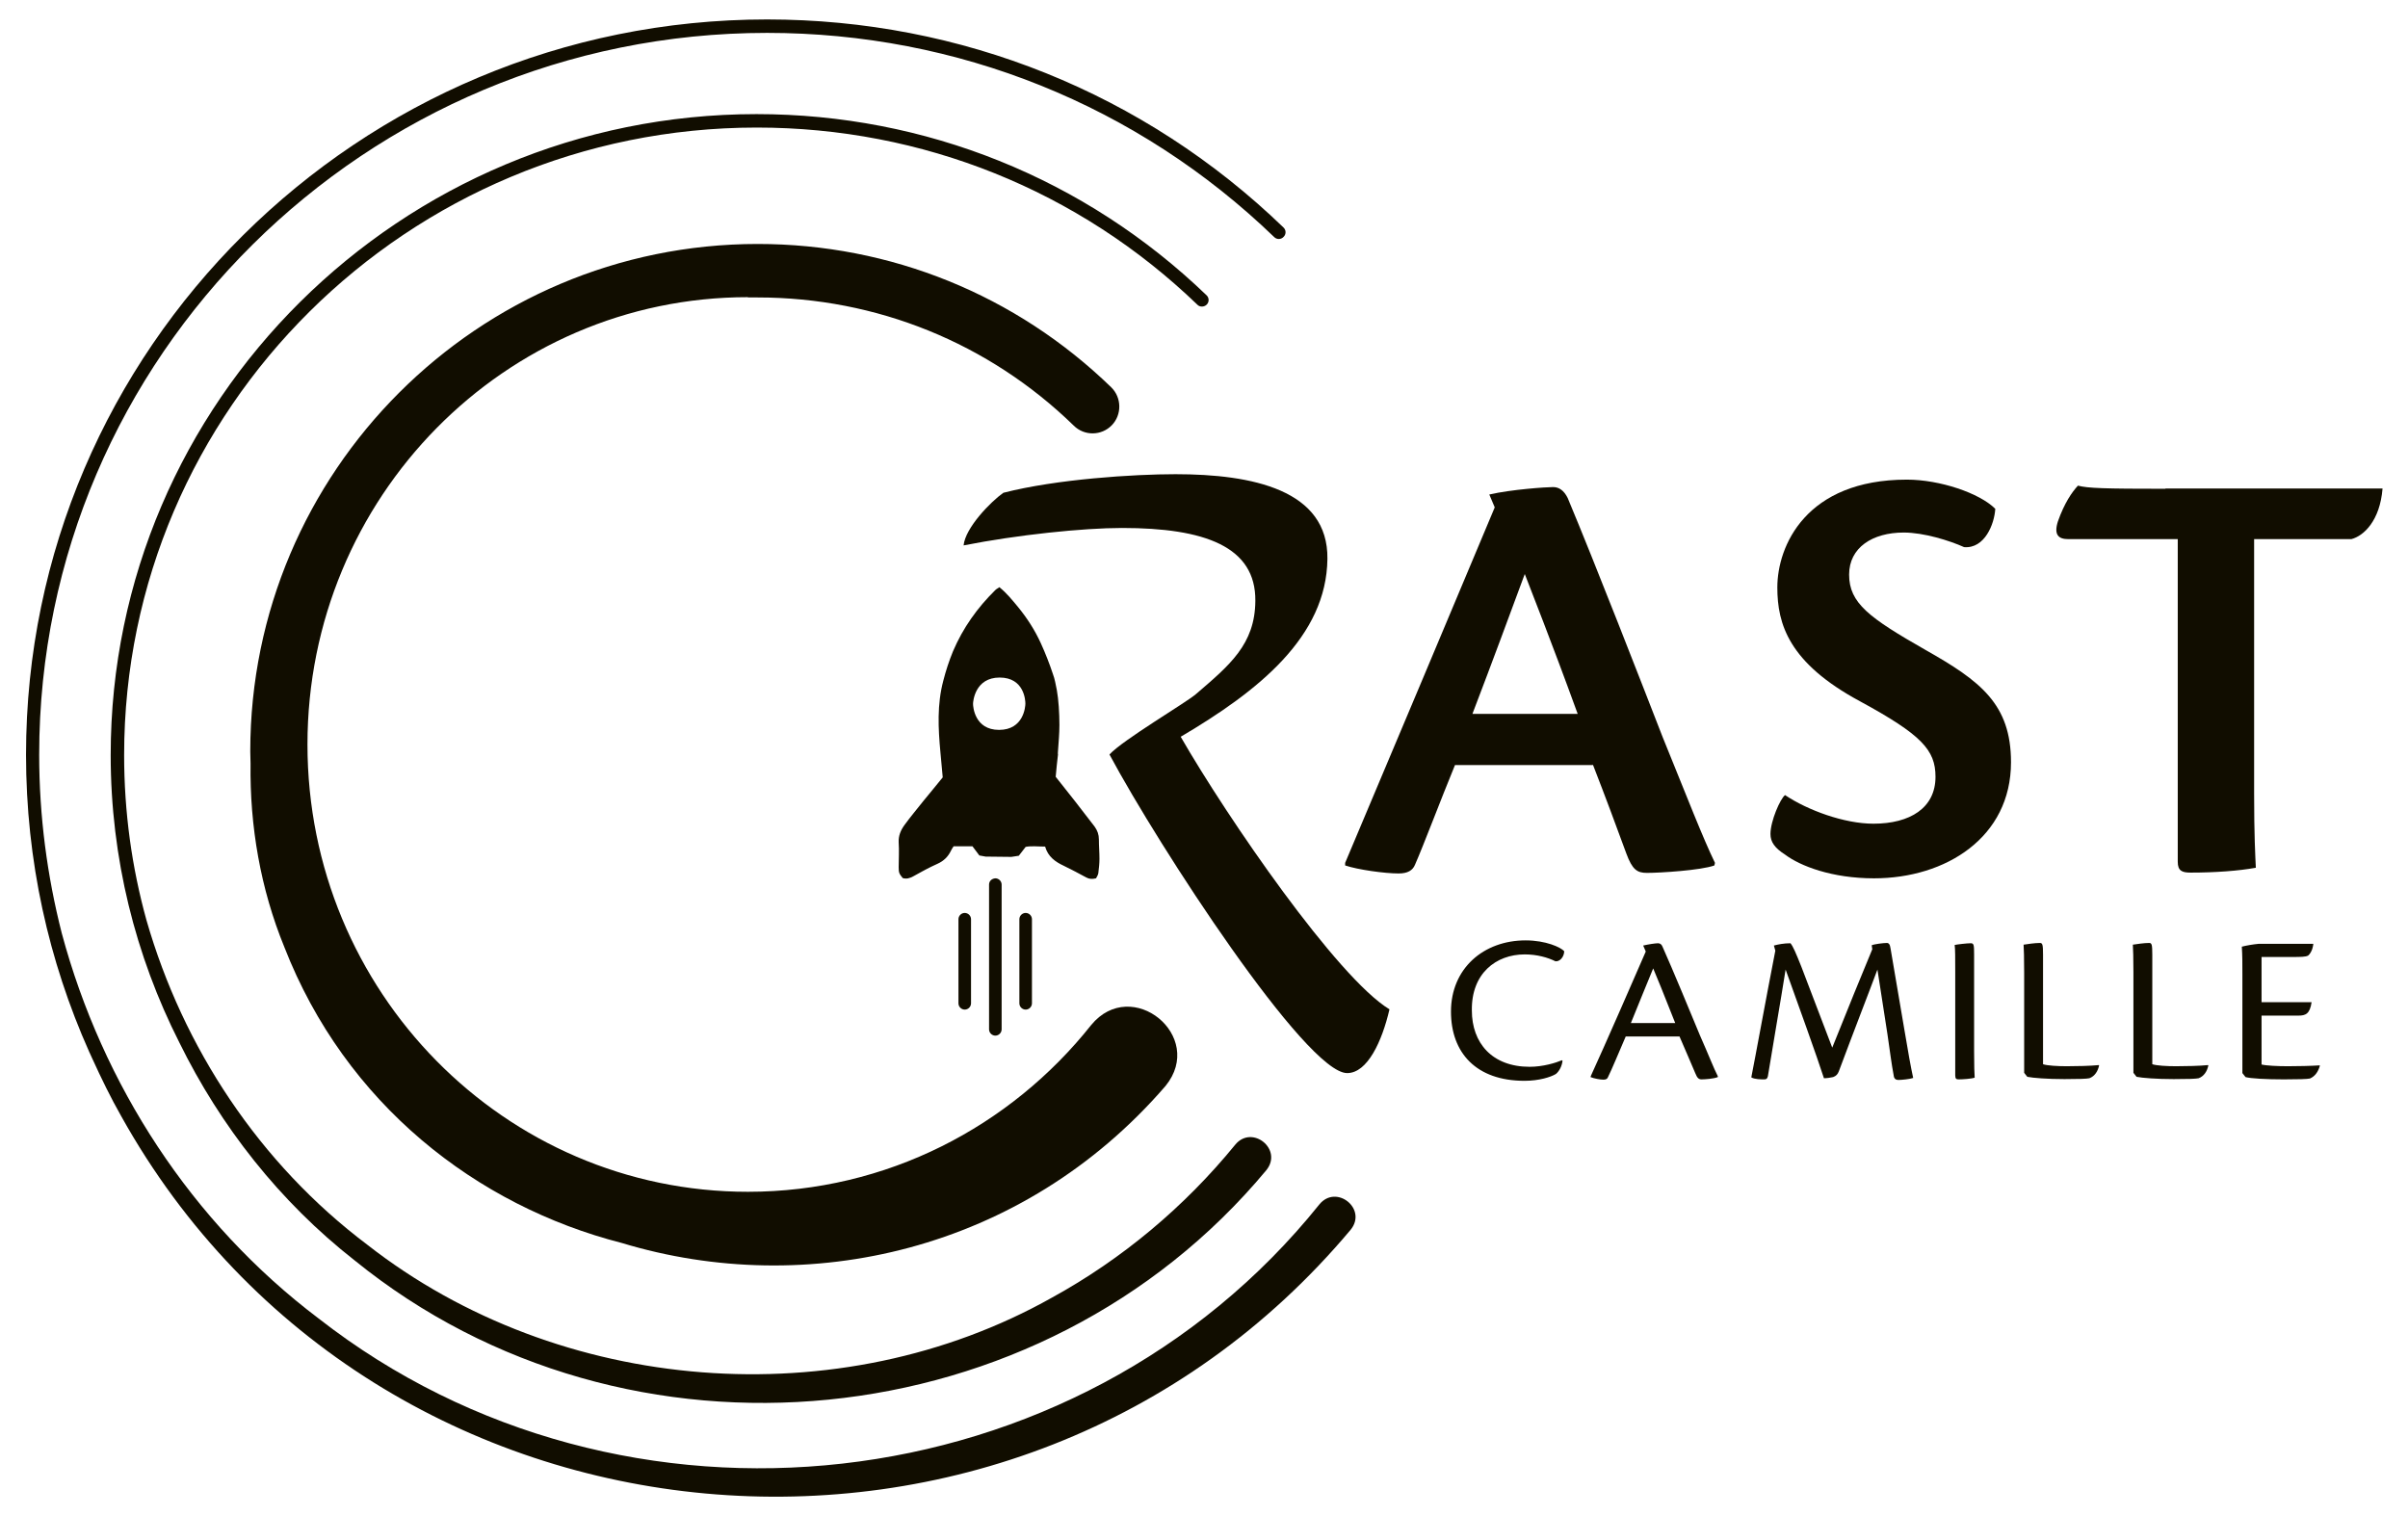 <?xml version="1.0" encoding="UTF-8"?> <!-- Generator: Adobe Illustrator 27.2.0, SVG Export Plug-In . SVG Version: 6.00 Build 0) --> <svg xmlns="http://www.w3.org/2000/svg" xmlns:xlink="http://www.w3.org/1999/xlink" version="1.2" id="Calque_1" x="0px" y="0px" viewBox="0 0 841.9 530.1" overflow="visible" xml:space="preserve"> <g> <path fill="#110D00" d="M533.1,333.7c4.3,0,8.1,1.1,10.7,2.4c1.4,0.2,3-1.3,3.1-3.5c-1.2-1.4-6.5-3.8-13.5-3.8 c-14.7,0-26.1,9.8-26.1,24.9c0,14.4,8.8,24.2,25.7,24.2c5.1,0,9.2-1.3,11-2.4c1.2-1,2.1-2.8,2.3-4.6l-0.2-0.2 c-2.1,0.9-6.6,2.3-11.3,2.3c-13.1,0-20.2-8.3-20.2-19.7C514.4,340.4,523,333.7,533.1,333.7z"></path> <path fill="#110D00" d="M581.3,331.1c-0.3-0.8-0.8-1.3-1.6-1.3c-1,0-3.5,0.4-5.2,0.8l0.9,2.1c-2.5,5.8-14.9,34.2-19.2,43.5 l-0.1,0.4c1.2,0.5,3.4,0.9,4.5,0.9c0.9,0,1.4-0.3,1.6-0.9c1.3-2.6,3.6-8.2,6.2-14.2h18.8c2.6,5.9,3.8,8.9,5.5,12.8 c0.7,1.8,1.3,2.2,2.2,2.2c1.2,0,4.2-0.2,5.7-0.8v-0.3c-1.4-2.7-3.2-7.4-6.3-14.4C591.4,354.9,584.8,338.9,581.3,331.1z M570.2,357.7c2.9-7.1,5.3-13.1,7.8-19.1c1.1,2.6,3.7,8.9,7.7,19.1H570.2z"></path> <path fill="#110D00" d="M661,331.7c-0.2-1.6-0.7-2-1.3-2c-1.2,0-4.4,0.4-5.3,0.8l0.2,1.4c-3.2,7.7-9.1,22.1-14,34.4L629.8,338 c-2-5-2.9-7.1-3.8-8.2c-2.3,0-4.3,0.4-5.8,0.8l0.5,1.8c-3.3,16.9-6.9,36.8-8.4,44.3c1.2,0.7,3.4,0.7,4.6,0.7c0.7,0,1-0.3,1.2-1.1 c1.2-7.6,4.5-26.5,6.2-37.3c4.1,11.4,11.1,30.8,13.4,38c1,0,2.3-0.2,3.2-0.4c1.1-0.4,1.6-1,2-2c5.1-13.7,10.8-28.3,13.5-35.6 l3.5,22.6c1,6.8,1.4,10.3,2.2,14.5c0.1,1.1,0.8,1.5,1.6,1.5c1.2,0,4.1-0.3,5.2-0.7c-0.8-3.6-1.8-9.2-3.1-17L661,331.7z"></path> <path fill="#110D00" d="M690.2,333.7c0-3.4-0.1-3.9-1.2-3.9c-1.3,0-4.7,0.4-5.6,0.6c0.2,1.4,0.2,4.4,0.2,9.5v36.1 c0,1.2,0.4,1.4,1.2,1.4c1.3,0,4.5-0.2,5.6-0.6c-0.1-1.5-0.2-4-0.2-9.2V333.7z"></path> <path fill="#110D00" d="M722.6,372.8c-3.2,0-6.8-0.2-8.3-0.7v-38.3c0-3.6-0.2-4.1-1.1-4.1c-1.8,0-4.4,0.4-5.7,0.6 c0.1,1.5,0.2,4.6,0.2,9.6v35.2l1.1,1.4c2,0.4,7,0.8,13,0.8c5.3,0,7.7-0.1,8.7-0.3c1.9-0.7,3-2.5,3.4-4.5l-0.1-0.1 C730.8,372.7,726,372.8,722.6,372.8z"></path> <path fill="#110D00" d="M760.8,372.8c-3.2,0-6.8-0.2-8.3-0.7v-38.3c0-3.6-0.2-4.1-1.1-4.1c-1.8,0-4.4,0.4-5.7,0.6 c0.1,1.5,0.2,4.6,0.2,9.6v35.2l1.1,1.4c2,0.4,7,0.8,13,0.8c5.3,0,7.7-0.1,8.7-0.3c1.9-0.7,3-2.5,3.4-4.5l-0.1-0.1 C769,372.7,764.2,372.8,760.8,372.8z"></path> <path fill="#110D00" d="M799.9,372.8c-3.6,0-7.6-0.2-9.2-0.6v-17.1h12.9c2.5,0,4-0.6,4.6-4.7h-17.5v-15.8h10.4c3.3,0,5,0,5.9-0.5 c0.9-0.8,1.6-2.2,1.8-4.1h-19.1c-2.1,0.2-4.4,0.6-5.9,1c0.2,2.9,0.2,5.9,0.2,9.5v34.7l1.1,1.4c1.9,0.5,7.2,0.8,13.4,0.8 c5.2,0,8.1-0.1,9.1-0.3c1.7-0.7,2.9-2.3,3.5-4.5l-0.1-0.1C808.1,372.7,803.3,372.8,799.9,372.8z"></path> <path fill="#110D00" d="M556.9,267.3c4.7,12.1,7.7,20.2,11.7,31.1c2.1,5.7,3.8,6.8,7.2,6.8c4.7,0,18.9-0.9,23.6-2.6l0.2-0.9 c-4.3-8.9-9.4-22.1-18.3-44c-7.2-18.5-23.4-60.2-33.2-83.6c-1.3-2.6-3-3.8-5.1-3.8c-2.3,0-14.5,0.8-22.3,2.6l1.9,4.5 c-8.1,19.4-41.3,98.3-52.3,124.3v0.9c4.5,1.5,13.8,2.8,18.7,2.8c3.2,0,4.9-1.1,5.7-3c3-6.8,8.9-22.5,14-34.9H556.9z M533.1,200.7 c2.5,6.6,8.9,22.5,18.5,48.9h-36.8C521.8,231.3,528,214.5,533.1,200.7z"></path> <path fill="#110D00" d="M673.3,227.3c-19.8-11.3-26.8-16.4-26.8-26.4c0-9.4,8.1-14.7,19.1-14.7c7,0,16,2.8,21.1,5.1 c7.2,0.6,10.6-8.1,10.9-13.4c-5.5-5.5-19.4-10.2-30.9-10.2c-35.3,0-45.3,23.2-45.3,37.7c0,12.8,4,26.4,28.9,39.8 c21.5,11.7,26.4,17,26.4,26.4c0,10.9-8.9,16.4-21.7,16.4c-10.2,0-23-4.7-30.9-10c-1.7,1.3-5.1,9.1-5.1,13.6c0,2.8,1.5,4.9,5.1,7.2 c5.3,4,16.4,8.3,31.1,8.3c25.1,0,47.9-14.3,47.9-40.6C703.1,246.2,692.4,238.1,673.3,227.3z"></path> <path fill="#110D00" d="M757.1,170.9c-21.5,0-27.2-0.2-30.6-1.1c-2.1,2.3-4.7,6-7,12.5c-1.5,4.7,0.2,6.2,3.6,6.2h38.3v112.8 c0,3.2,1.5,3.8,4.5,3.8c8.5,0,16.8-0.6,22.8-1.7c-0.2-4.3-0.6-11.3-0.6-26v-88.9h34c4.3-1.1,10-6.4,10.9-17.7H757.1z"></path> <path fill="#110D00" d="M369.9,262.6c0.2-3,0.5-6.1,0.5-9.1c0-4.1-0.3-8.9-0.9-12.2c-0.4-1.9-0.7-3.9-1.4-5.7 c-1.2-3.6-2.6-7.2-4.2-10.7c-2.1-4.6-4.8-8.8-8-12.7c-2-2.4-3.9-4.8-6.5-6.9c-0.5,0.4-1,0.6-1.4,1c-6.3,6.2-11.3,13.2-14.8,21.4 c-1.4,3.4-2.5,6.8-3.4,10.3c-2.2,8.3-1.8,16.6-1,25.1c0.3,3.2,0.5,5.3,0.8,8.7c-1.9,2.4-4.7,5.7-6.8,8.3c-2.2,2.8-4.5,5.5-6.6,8.4 c-1.3,1.8-2.1,3.7-2,6c0.2,2.9,0,5.8,0,8.7c0,2,0.2,2.3,1.4,3.8c1.3,0.4,2.4,0.1,3.7-0.6c2.8-1.6,5.6-3.1,8.5-4.4 c2.2-1,3.7-2.5,4.7-4.6c0.2-0.5,0.6-1,0.9-1.5h6.6c0.8,1.1,2.4,3.2,2.4,3.2l2.2,0.4l9,0.1l2.6-0.4c0,0,1.4-1.8,2.4-3.1 c2-0.4,4.4-0.1,6.8-0.1c1,3.5,3.5,5.3,6.5,6.7c2.7,1.3,5.3,2.7,7.9,4.1c1.1,0.6,2.1,0.6,3.4,0.3c0.3-0.5,0.7-1.2,0.8-1.8 c0.2-1.7,0.4-3.3,0.4-5c0-2.3-0.2-4.5-0.2-6.8c0-1.7-0.5-3.1-1.5-4.5c-2.3-2.9-4.5-5.9-6.8-8.8c-2.2-2.8-4.4-5.6-6.8-8.6 c0.2-2.5,0.5-5.2,0.8-7.8C369.8,263.5,369.9,263,369.9,262.6z M349.3,255.2c-8.6,0-9.1-8.2-9.1-9.1s0.7-9.2,9.3-9.2 c8.6,0,9,8,9,9.1C358.5,247.1,357.9,255.2,349.3,255.2z"></path> <path fill="#110D00" d="M335.1,321.4v29.4c0,1.2,1,2.2,2.2,2.2c1.2,0,2.2-1,2.2-2.2v-29.4c0-1.2-1-2.2-2.2-2.2 C336.1,319.2,335.1,320.2,335.1,321.4z"></path> <path fill="#110D00" d="M356.4,321.4v29.4c0,1.2,1,2.2,2.2,2.2c1.2,0,2.2-1,2.2-2.2v-29.4c0-1.2-1-2.2-2.2-2.2 C357.4,319.2,356.4,320.2,356.4,321.4z"></path> <path fill="#110D00" d="M345.8,309.3v50.6c0,1.2,1,2.2,2.2,2.2c1.2,0,2.2-1,2.2-2.2v-50.6c0-1.2-1-2.2-2.2-2.2 C346.7,307.2,345.8,308.1,345.8,309.3z"></path> <path fill="#110D00" d="M412.8,257.6c27.2-16,51-35,51.3-62.2c0.3-24.1-26.2-29.6-53.1-29.6c-14.6,0-41.5,1.7-60.2,6.5 c-4.4,3.1-13.3,12.2-13.9,18.4c18.7-3.7,41.8-6.1,55.4-6.1c28.9,0,46.8,6.5,46.6,25.5c-0.1,15.2-9,22.5-20.9,32.7 c-3.7,3.1-25.4,15.9-30.1,21c17.3,32.3,68.8,111.4,83.1,111.4c7.1,0,12.2-11.1,14.8-22.3C467.6,341.9,429.2,286.1,412.8,257.6z"></path> <path fill="#110D00" d="M388.7,148.7c3.6-3.7,3.5-9.7-0.2-13.3c-33.3-32.3-77.2-50.1-123.6-50.1c-97.8,0-177.4,79.6-177.4,177.4 c0,1.4,0.1,2.9,0.1,4.3c-0.3,21.9,3.5,43.8,11.8,64.1c21.4,54.9,67.2,90.5,118,103.5c64.7,19.6,140.1,3,190.1-54.9 c14.2-17.4-11.8-38.6-26-21.3c-28.2,35.5-71.5,58.3-120,58.3c-85.1,0-154-70-154-156.4s69-156.4,154-156.4l0,0.1c1.1,0,2.2,0,3.4,0 c41.5,0,80.8,15.9,110.5,44.8C379.1,152.5,385.1,152.4,388.7,148.7z"></path> <path fill="#110D00" d="M421.9,106.5c0.9-0.9,0.9-2.4-0.1-3.3c-42.4-40.8-98.3-63.3-157.3-63.3c-124.5,0-225.8,100.5-225.8,224.1 c0,36.1,8.7,70.3,24,100.5c14.4,29.3,35.1,55.7,61.3,76.2c95.4,77.4,240.1,62.9,318.7-31.5c6-7.3-4.9-16.1-10.8-9 c-17.7,21.7-39.5,40-64.1,53.5c-74.3,41.8-172.3,34-239.4-18.5c-37.7-28.4-64.4-68.9-77.2-113.5c-5.1-18.4-7.8-37.7-7.8-57.7 c0-121,99.2-219.4,221.2-219.4c57.9,0,112.6,22,154.1,62C419.5,107.4,421,107.4,421.9,106.5z"></path> <path fill="#110D00" d="M461.3,421.1c-84.6,105.4-243.5,123-349.9,39.9c-44.5-33.6-75.6-81.8-89.8-134.7c-5.1-20-7.9-40.9-7.9-62.4 c0-139.2,114.2-252.4,254.5-252.4c66.6,0,129.5,25.3,177.3,71.4c0.9,0.9,2.4,0.9,3.3-0.1c0.9-0.9,0.9-2.4-0.1-3.3 C400.1,32.6,336,6.8,268.2,6.8C125.3,6.8,9.1,122.1,9.1,263.9c0,37,7.9,72.1,22.1,103.9c0,0.1,0.1,0.2,0.1,0.2 c0.3,0.7,0.6,1.4,1,2.2c3.1,6.8,6.4,13.6,10.1,20.1c88.8,159.3,312.8,179.2,429.8,39.7C478.2,422.7,467.2,413.9,461.3,421.1z"></path> </g> </svg> 